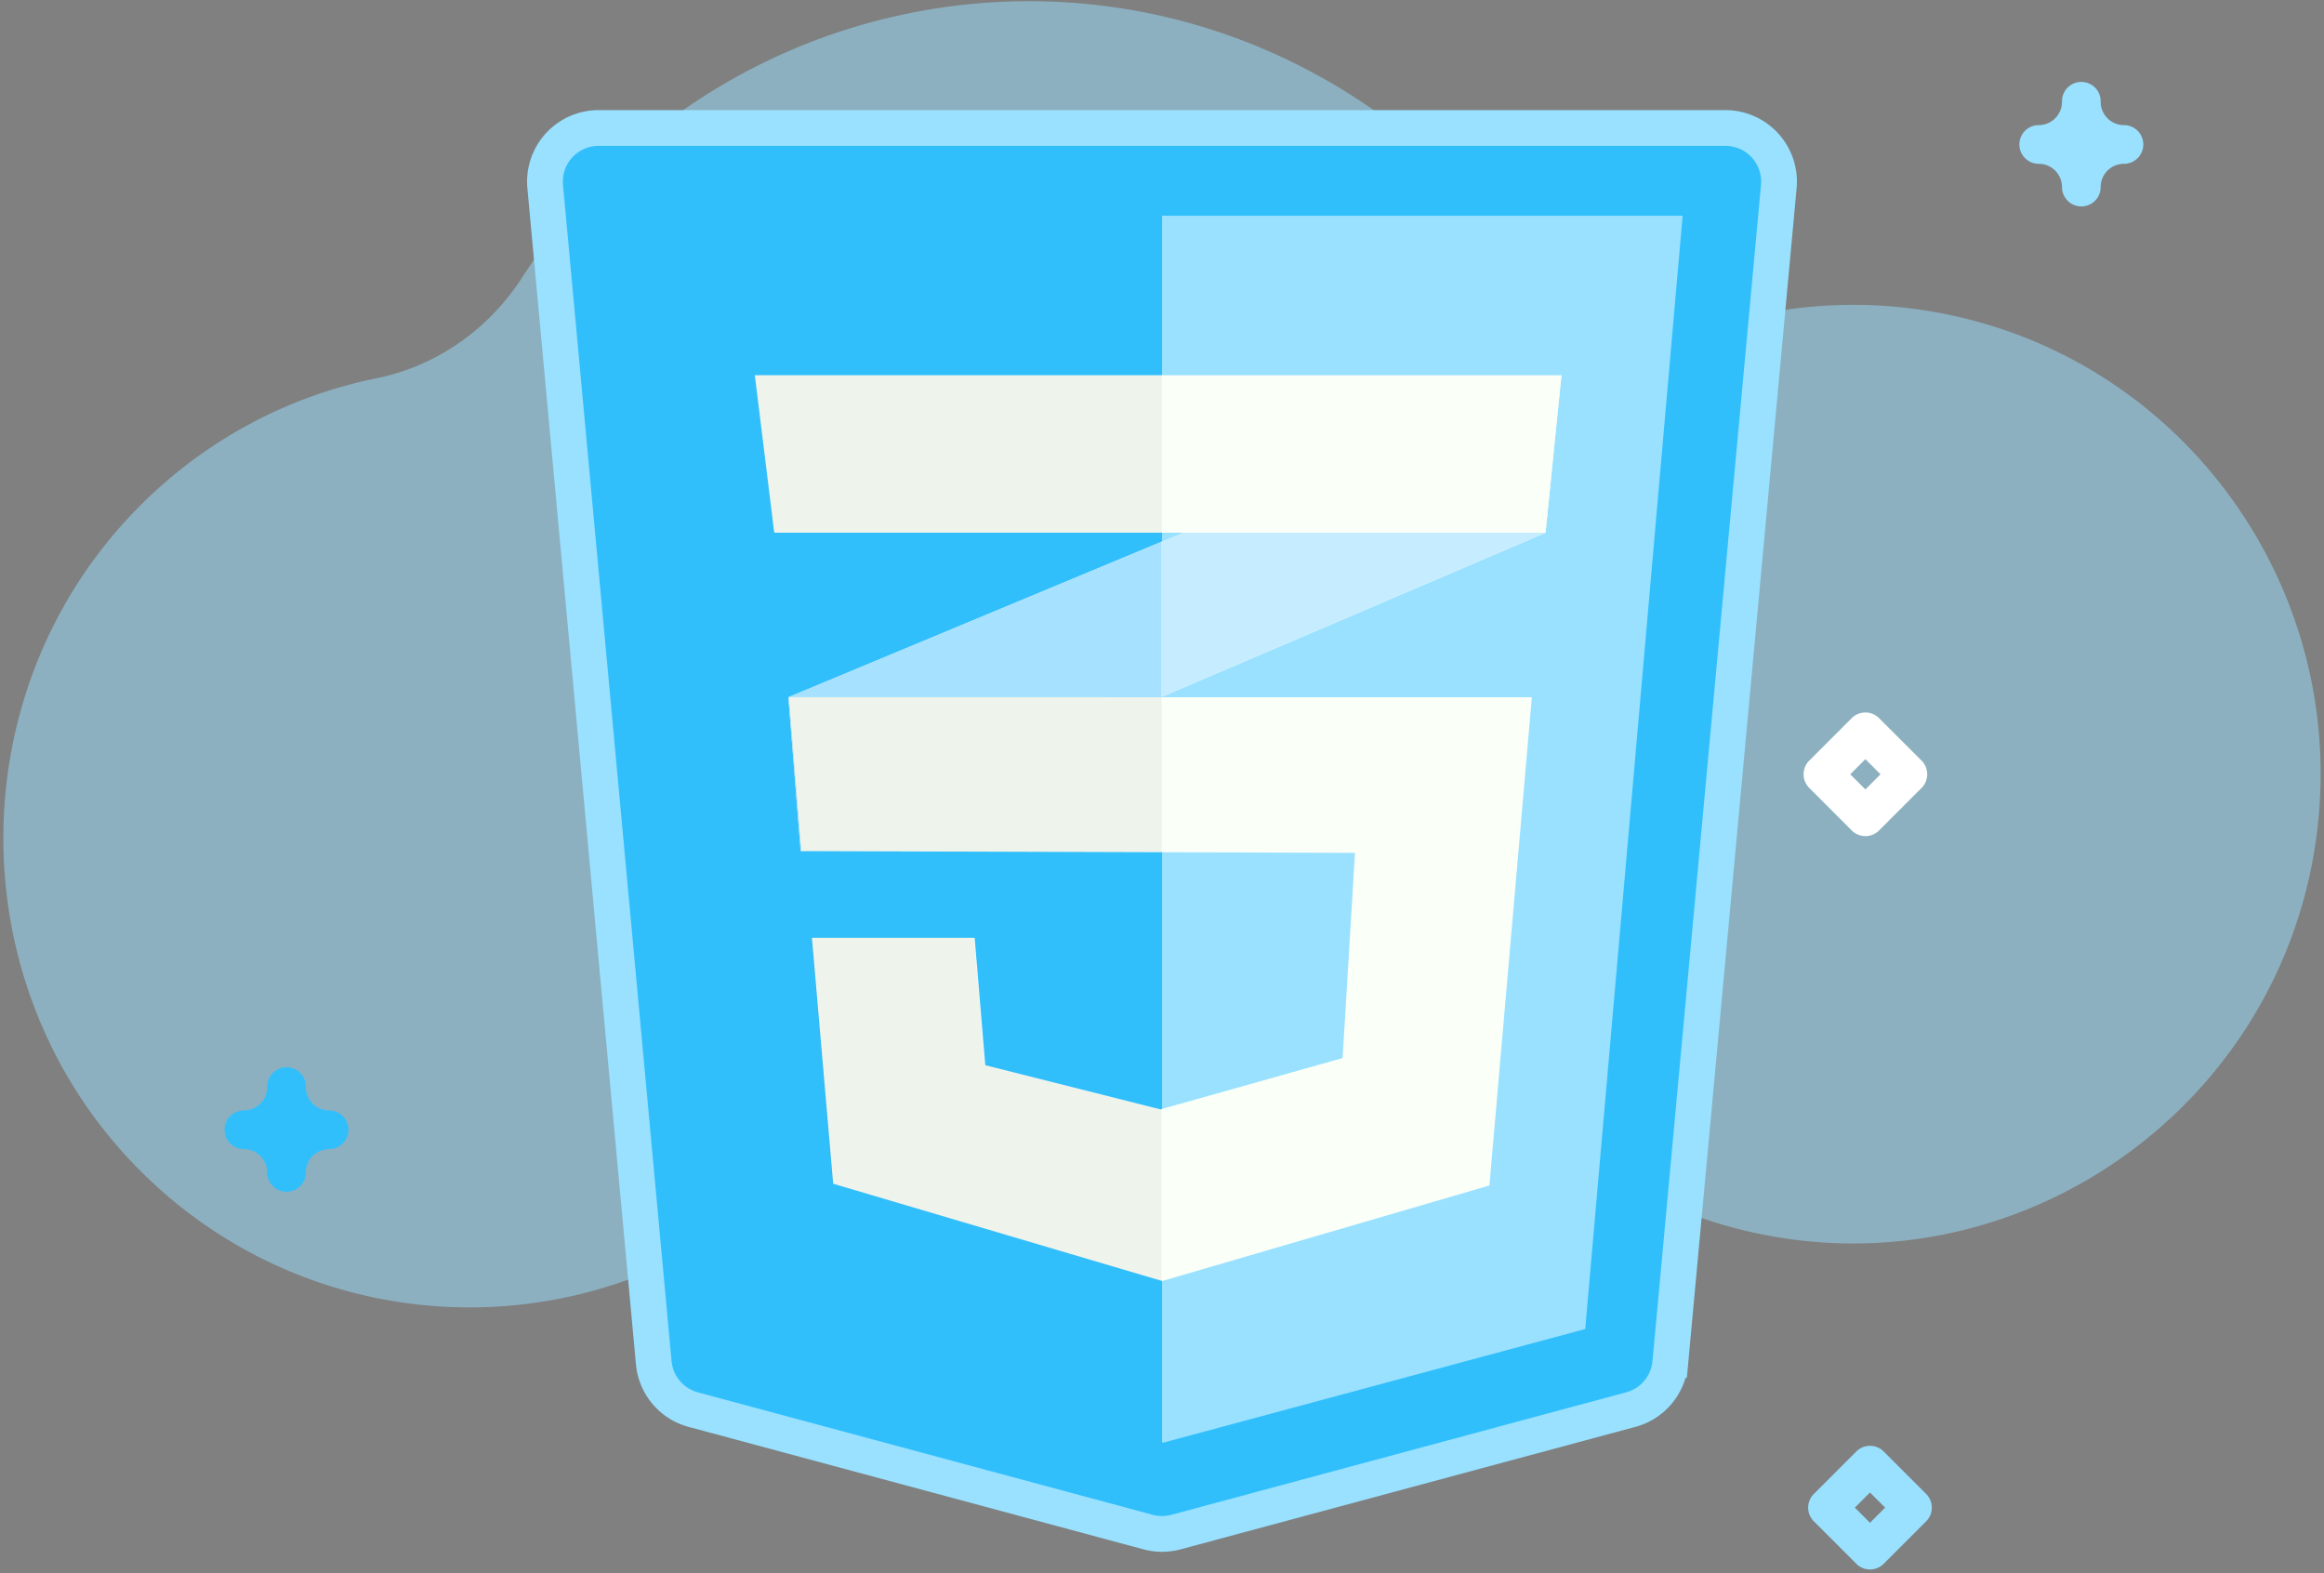 <svg width="130" height="88" fill="none" xmlns="http://www.w3.org/2000/svg"><rect width="100%" height="100%" fill="#808080" stroke="none"/><path opacity=".5" d="M7.537 65.17c8.847 9.148 22.654 10.41 32.87 3.786a12.845 12.845 0 0 1 9.802-1.763 33.737 33.737 0 0 0 23.471-3.318c4.787-2.611 10.617-2.157 15.084.975a25.939 25.939 0 0 0 10.192 4.269c14.036 2.6 27.681-6.757 30.38-20.843 2.759-14.406-6.742-28.25-21.064-30.814a25.893 25.893 0 0 0-10.225.208c-5.3 1.182-10.838-.795-14.259-5.033a33.843 33.843 0 0 0-7.787-7.046C60.373-4.659 39.436-.234 29.238 15.475l-.032.05c-1.868 2.888-4.773 4.947-8.132 5.629-4.9.994-9.57 3.41-13.356 7.25-9.969 10.111-10.052 26.56-.18 36.766Z" fill="#99E1FF"/><path d="M104.347 46.767c-.277 0-.554-.106-.765-.317l-2.376-2.377a1.08 1.08 0 0 1 0-1.529l2.376-2.376a1.08 1.08 0 0 1 1.529 0l2.377 2.376a1.082 1.082 0 0 1 0 1.53l-2.377 2.376a1.077 1.077 0 0 1-.764.317Zm-.847-3.458.847.846.846-.846-.846-.847-.847.847Z" fill="#fff"/><path d="M104.604 87.786c-.277 0-.554-.105-.765-.317l-2.376-2.376a1.081 1.081 0 0 1-.001-1.53l2.377-2.376a1.082 1.082 0 0 1 1.53 0l2.376 2.376a1.082 1.082 0 0 1 0 1.53l-2.376 2.376a1.081 1.081 0 0 1-.765.317Zm-.847-3.458.847.847.847-.847-.847-.847-.847.847Z" fill="#99E1FF"/><path d="M16.026 66.659a1.081 1.081 0 0 1-1.081-1.082c0-.718-.584-1.302-1.303-1.302a1.081 1.081 0 1 1 0-2.164c.718 0 1.303-.584 1.303-1.302a1.082 1.082 0 1 1 2.163 0c0 .718.584 1.302 1.303 1.302a1.082 1.082 0 0 1 0 2.164c-.719 0-1.303.584-1.303 1.302 0 .598-.484 1.082-1.082 1.082Z" fill="#31BFFC"/><path d="M116.426 11.546a1.082 1.082 0 0 1-1.082-1.082c0-.718-.584-1.302-1.302-1.302a1.082 1.082 0 1 1 0-2.164c.718 0 1.302-.584 1.302-1.302a1.082 1.082 0 1 1 2.163 0c0 .718.585 1.302 1.303 1.302a1.082 1.082 0 1 1 0 2.164c-.718 0-1.303.584-1.303 1.302 0 .598-.484 1.082-1.081 1.082Z" fill="#99E1FF"/><path d="M93.432 76.223a3 3 0 0 1-2.207 2.621l-25.443 6.851a3 3 0 0 1-1.56 0l-25.444-6.85a3 3 0 0 1-2.208-2.622l-6.073-65.787a3 3 0 0 1 2.987-3.276h63.032a3 3 0 0 1 2.987 3.276l-6.07 65.787Z" fill="#31BFFC" stroke="#99E1FF" stroke-width="2"/><path d="M65.002 12.066v68.61l.065.018 23.607-6.357 5.449-62.27H65.002Z" fill="#99E1FF"/><path d="m64.975 30.302-20.878 8.7.692 8.61 20.192-8.632 21.473-9.18.89-8.808-22.363 9.314-.006-.004Z" fill="#fff"/><path d="m44.097 38.996.692 8.61 20.192-8.631V30.3l-20.884 8.695Z" fill="#A6E1FF"/><path d="m87.339 20.988-22.363 9.314v8.674l21.473-9.18.89-8.808Z" fill="#C5ECFF"/><path d="m44.129 38.996.693 8.61 30.972.098-.692 11.478-10.192 2.87-9.797-2.47-.594-7.125h-9.103l1.188 13.754 18.405 5.442 18.306-5.344L85.689 39l-41.56-.003Z" fill="url(#a)"/><path opacity=".05" d="M64.975 38.996H44.097l.692 8.61 20.192.064v-8.674h-.006Zm0 23.028-.1.028-9.795-2.47-.594-7.125h-9.104l1.182 13.754 18.404 5.442.007-9.629Z" fill="#000"/><path d="M42.224 20.988h45.12l-.89 8.807H43.31l-1.086-8.807Z" fill="url(#b)"/><path opacity=".05" d="M64.976 20.988H42.224l1.088 8.807h21.67v-8.807h-.006Z" fill="#000"/><defs><linearGradient id="a" x1="-1637.04" y1="1001.29" x2="-1636.04" y2="1001.29" gradientUnits="userSpaceOnUse"><stop stop-color="#E7FAE0"/><stop offset="1" stop-color="#FAFFF8"/></linearGradient><linearGradient id="b" x1="-1782.92" y1="280.505" x2="-1781.83" y2="280.505" gradientUnits="userSpaceOnUse"><stop stop-color="#E7FAE0"/><stop offset="1" stop-color="#FAFFF8"/></linearGradient></defs></svg>